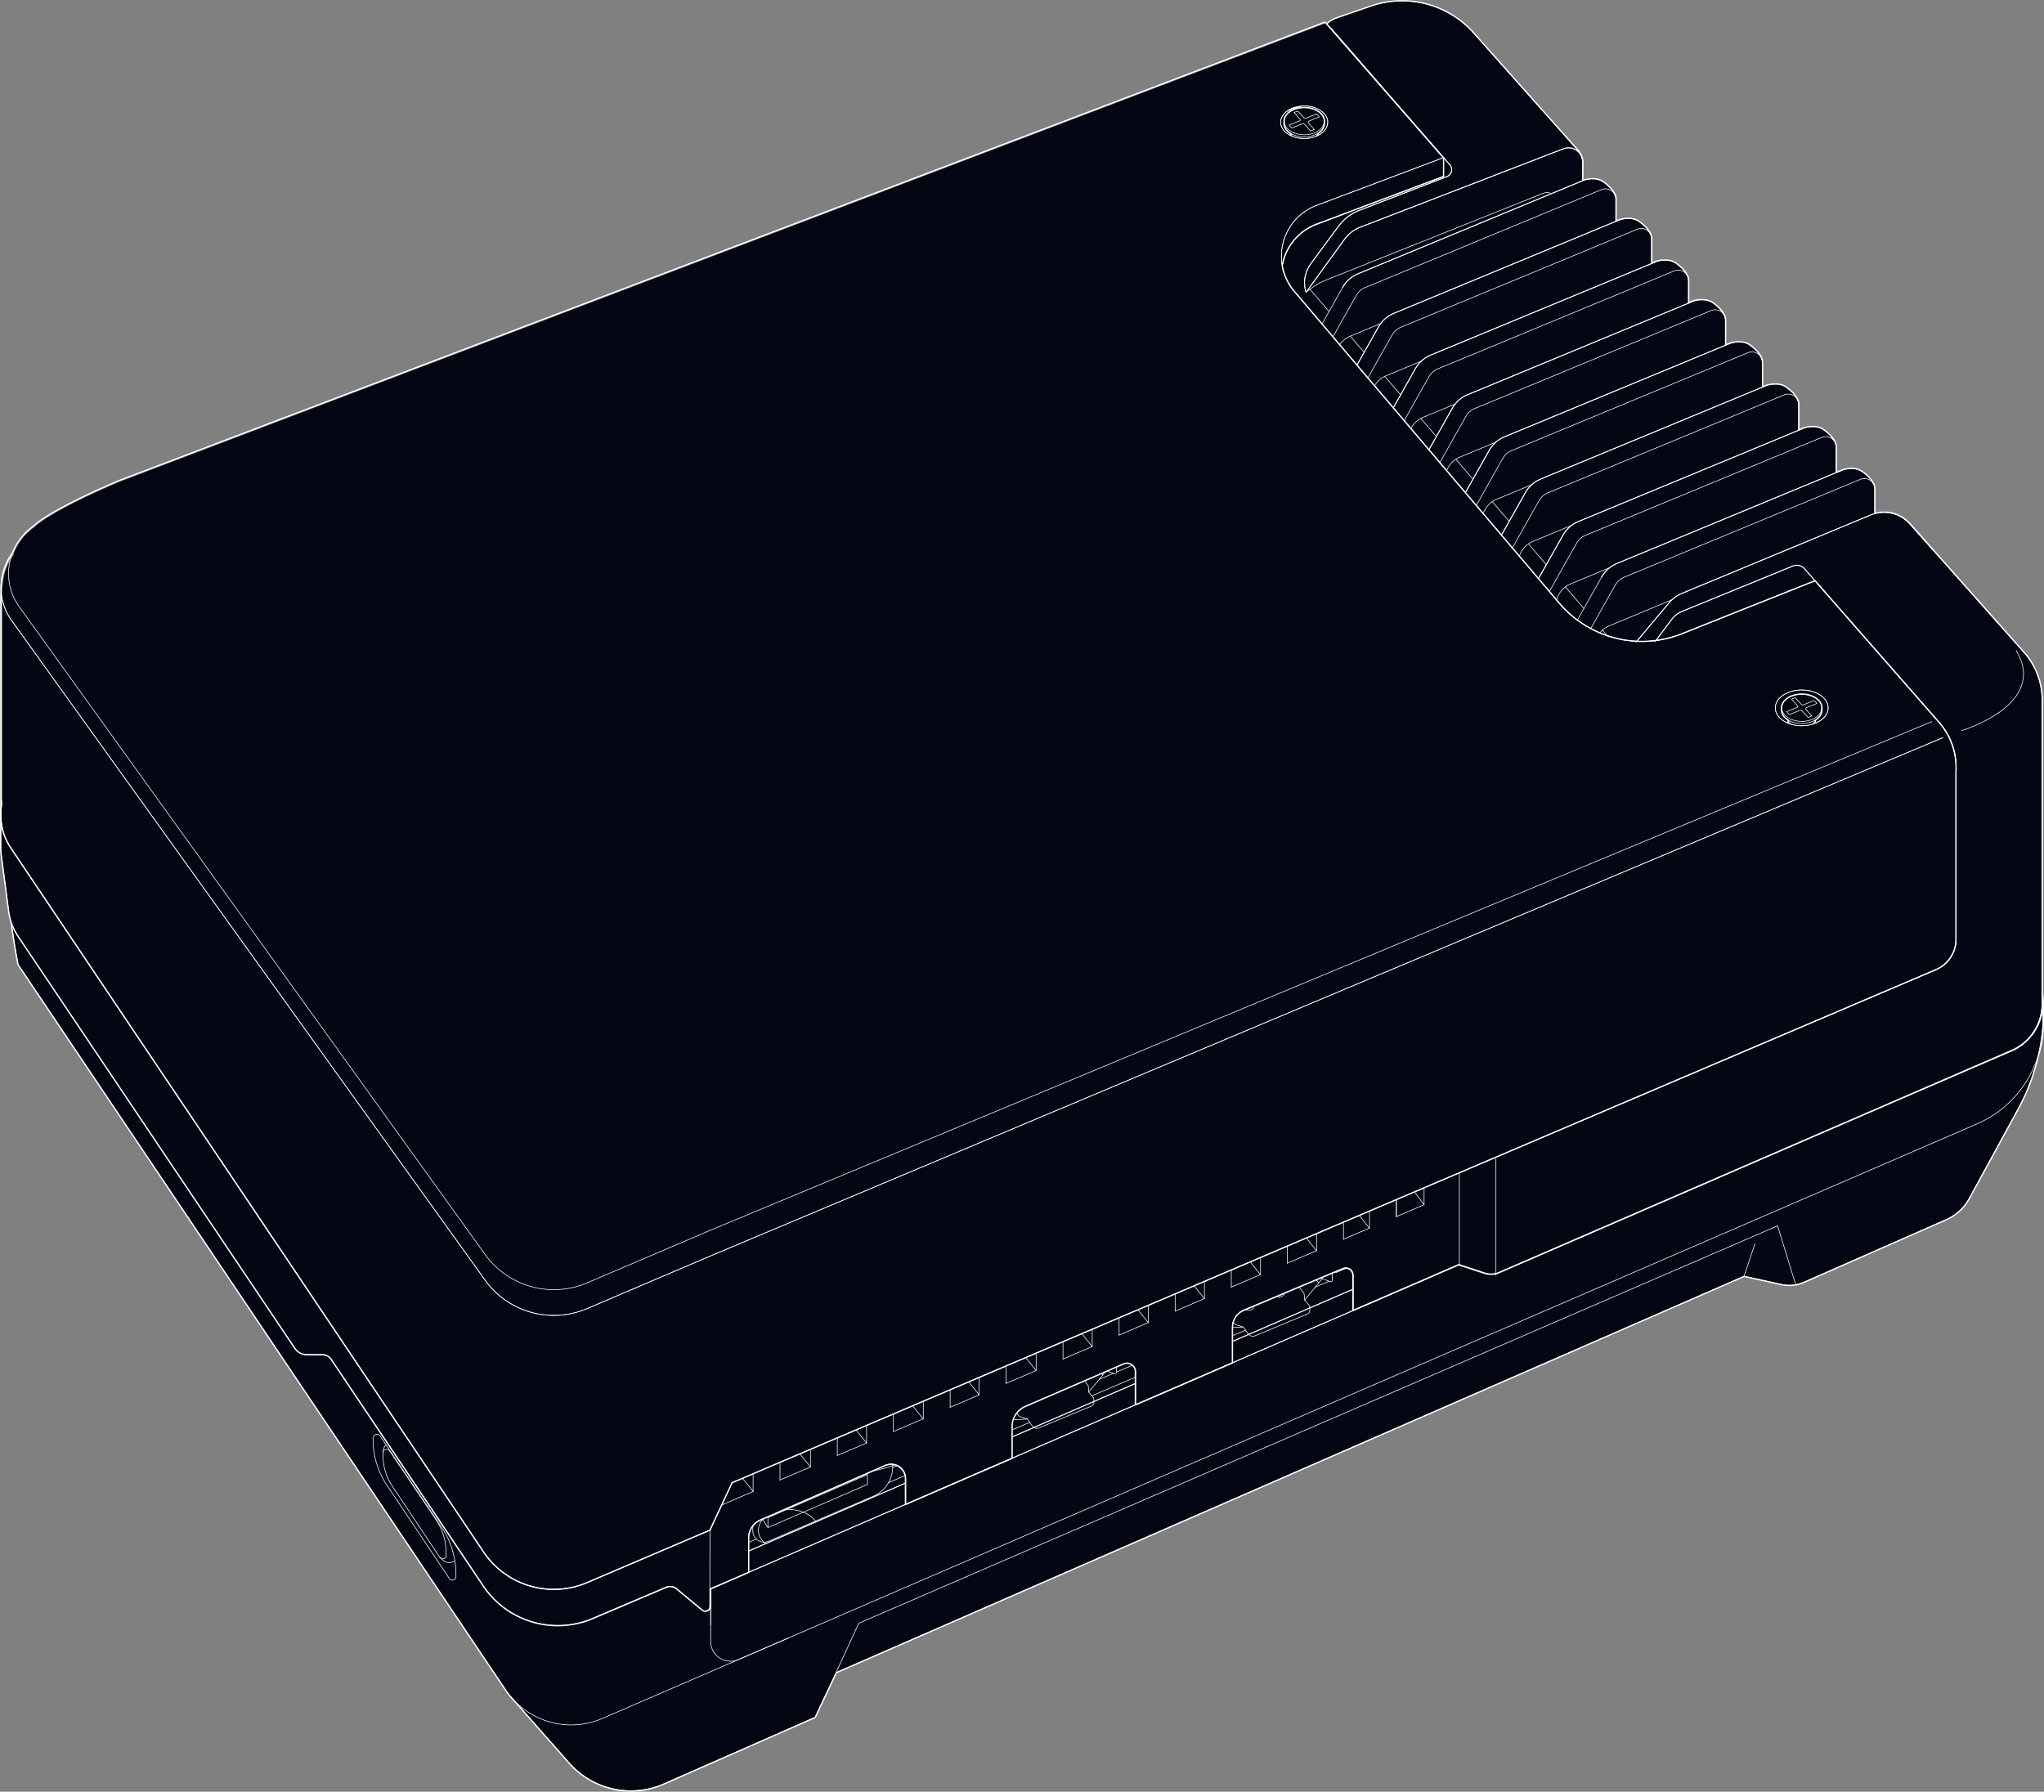 <svg xmlns="http://www.w3.org/2000/svg" viewBox="0 0 1640.44 1438.07"><rect x="0" y="0" width="1640.44" height="1438.07" fill="#808080" stroke="none"/><defs><style>.cls-1{opacity:0.5;}.cls-2,.cls-7{fill:#040713;}.cls-3,.cls-4,.cls-5,.cls-6,.cls-8,.cls-9{fill:none;}.cls-3,.cls-4,.cls-5,.cls-6,.cls-7,.cls-8,.cls-9{stroke:#fff;}.cls-3,.cls-4,.cls-9{stroke-linecap:round;stroke-linejoin:round;}.cls-3,.cls-8{stroke-width:0.5px;}.cls-4,.cls-5{stroke-width:0.75px;}.cls-5,.cls-6,.cls-7,.cls-8{stroke-miterlimit:10;}</style></defs><title>argon neo</title><g id="argon_caly" data-name="argon caly"><path class="cls-2" d="M36.58,684.11A45.73,45.73,0,0,0,7.82,724.25s0,0,0,0,0,.14,0,.21a45.49,45.49,0,0,0,.45,9c1.49,17.38,6.08,40.48,6.13,40.76l0,.05s0,0,0,0l391.36,582.33q1.38,2.05,2.9,4h0l.08.09a60.46,60.46,0,0,0,4.35,4.94l43.49,49.35A66,66,0,0,0,533,1431.92l121.18-53.33a.3.3,0,0,0,.13-.12l16.92-35.87,728.52-318.06,29.93,6.57a29.23,29.23,0,0,0,18.19-1.81L1562.09,979a39,39,0,0,0,18.44-16.94l39.4-72.2a163.35,163.35,0,0,0,15.81-41.7,88.34,88.34,0,0,0,4.2-26.89V804.24a.28.28,0,0,0-.06-.15,41.73,41.73,0,0,0-11.3-27.78L1488,625.05h0c-3.29-3.48-4.88-10.93-4.89-11v0h0v0l0,0,0,0h0l-18.85-20.16,0,0a.09.09,0,0,0-.07,0,.21.21,0,0,0-.11,0h0l-4,1.19L1352,478.75c-3.23-3.47-4.51-10.91-4.52-11v0h0l0,0a.25.25,0,0,0,0-.07l-18.52-20.16,0,0-.07,0a.21.21,0,0,0-.11,0s0,0,0,0l-4.47,1.35a3.58,3.58,0,0,1-.29-.27h0L1221,337.77V287l.14-.05,0,0s0,0,0,0,0,0,0,0a.36.36,0,0,0,0-.09.14.14,0,0,0,0-.09s0,0,0-.05,0,0,0,0,0,0,0-.05l-33.45-35.63a87.91,87.91,0,0,0-96.56-22L967.15,278.39l0,0h0s0,0,0,.05a.3.3,0,0,0,0,.08.17.17,0,0,0,0,.1s0,0,0,.06h0"/><polyline class="cls-3" points="671.05 1342.41 689.2 1302.9 1426.62 983.91"/><line class="cls-3" x1="1399.73" y1="1024.28" x2="1408.43" y2="998.4"/><path class="cls-3" d="M408.89,1360.54l47.92,54.37a66,66,0,0,0,76.1,16.78l121.18-53.33,17-35.95,728.68-318.13,30,6.59a29.19,29.19,0,0,0,18-1.8L1562,978.81A38.54,38.54,0,0,0,1580.31,962l39.41-72.2a163.47,163.47,0,0,0,20-78.29v-3"/><path class="cls-3" d="M14.64,774.25s-6.59-33-6.59-50"/><path class="cls-3" d="M365.93,1265.47v-1.61a68.91,68.91,0,0,0-11.78-38.54l-49.08-72.76a3.09,3.09,0,0,0-5.65,1.73v1.26a65.7,65.7,0,0,0,11.08,36.5l50.17,75A2.87,2.87,0,0,0,365.93,1265.47Z"/><path class="cls-3" d="M358,1249l0-.26a47.37,47.37,0,0,0-8.22-29.09l-37.08-55.05c-1.46-2.16-5.15-1.37-5.28,1.13h0a45,45,0,0,0,7.72,27.56L353,1250C354.35,1252.08,357.82,1251.34,358,1249Z"/><path class="cls-3" d="M353,1250c5.46,5.46,7.37,4.73,11.73,3.15"/><path class="cls-3" d="M307.36,1166.37c0-5.14,2.6-6.56,2.6-6.56"/><path class="cls-3" d="M570.36,1290.24v27.23a15.89,15.89,0,0,0,22.19,14.59l40.2-17.35"/><path class="cls-3" d="M1639.69,804.24v17.07a88,88,0,0,1-53.08,80.79L483.44,1379.3A63.13,63.13,0,0,1,406,1356.58L14.64,774.25"/><line class="cls-3" x1="1426.62" y1="983.91" x2="1441.15" y2="1031.09"/><ellipse class="cls-3" cx="166.12" cy="765.74" rx="19.74" ry="14.8"/><path class="cls-3" d="M133,782.21c0,13.72,14.85,24.85,33.16,24.85s33.16-11.13,33.16-24.85"/><line class="cls-3" x1="208.81" y1="837.36" x2="208.81" y2="786.27"/><polyline class="cls-3" points="123.43 867.07 123.43 786.27 123.43 784.9"/><line class="cls-3" x1="132.96" y1="765.04" x2="132.96" y2="782.2"/><path class="cls-3" d="M547,1257.54a11.47,11.47,0,0,0,.37-2.87c0-8.17-8.83-14.8-19.73-14.8s-19.74,6.63-19.74,14.8a13,13,0,0,0,5.18,10"/><path class="cls-3" d="M558.46,1265.05a19.42,19.42,0,0,0,2.37-9.24c0-.22,0-.45,0-.67-.48-13.42-15.13-24.19-33.14-24.19-18.32,0-33.16,11.13-33.16,24.86a20.8,20.8,0,0,0,6,14.23"/><path class="cls-3" d="M494.56,1272.56c0-.47-.05-.94-.05-1.42"/><path class="cls-3" d="M494.52,1255.14h0c-6,5.48-9.53,12.46-9.53,20.06,0,.47,0,.94,0,1.4"/><path class="cls-3" d="M560.82,1255.14h0a32.58,32.58,0,0,1,4.89,5.62"/><line class="cls-3" x1="570.36" y1="1304.16" x2="570.36" y2="1279.98"/><polyline class="cls-3" points="484.98 1273.83 484.98 1275.21 484.98 1276.63"/><polyline class="cls-3" points="560.83 1253.98 560.83 1255.15 560.83 1255.81 560.83 1267.02"/><line class="cls-3" x1="494.52" y1="1253.98" x2="494.52" y2="1271.14"/><ellipse class="cls-3" cx="1266.66" cy="947.35" rx="19.74" ry="14.8"/><ellipse class="cls-3" cx="1266.66" cy="948.5" rx="33.16" ry="24.86"/><path class="cls-3" d="M1233.5,963.82c0,8.81,6.12,16.55,15.35,21"/><path class="cls-3" d="M1233.51,947.82h0c-6,5.48-9.53,12.46-9.53,20.06,0,8.68,4.66,16.56,12.22,22.3"/><path class="cls-3" d="M1299.81,947.82h0a30,30,0,0,1,8,11.71"/><polyline class="cls-3" points="1223.97 966.51 1223.97 967.89 1223.97 995.42"/><polyline class="cls-3" points="1299.82 946.66 1299.82 947.83 1299.82 948.49 1299.82 962.98"/><line class="cls-3" x1="1233.51" y1="946.66" x2="1233.51" y2="963.82"/><ellipse class="cls-3" cx="1460.87" cy="834.22" rx="24.13" ry="16.69"/><path class="cls-3" d="M681.83,1085.12c39.62,0,71.74,21.76,71.74,48.61s-32.12,48.61-71.74,48.61-71.75-21.76-71.75-48.61"/><path class="cls-3" d="M614.42,1239.05c-3.61-2.92-5.79-6.7-5.79-10.84,0-9.21,10.8-16.68,24.13-16.68,9.88,0,18.38,4.11,22.1,10"/><ellipse class="cls-3" cx="261.39" cy="935.71" rx="9.53" ry="6.59"/><ellipse class="cls-3" cx="930.24" cy="1058.39" rx="9.53" ry="6.59"/><path class="cls-3" d="M237.48,1082.14a11.39,11.39,0,0,0,9.45,5h12.59a8.62,8.62,0,0,1,7.16,3.82l122.06,181.72a71.78,71.78,0,0,0,87.67,26l58.83-25a8.36,8.36,0,0,1,8.63,1.27l20.47,17a3.77,3.77,0,0,0,6.18-2.9v-14"/><path class="cls-3" d="M1628.4,776.48A41.94,41.94,0,0,1,1615.49,843c-.38.19-.78.37-1.17.54l-112.27,48.37-298.13,129.16a16.26,16.26,0,0,1-11.49.53l-20.83-6.82L570.52,1275.15"/><line class="cls-3" x1="237.48" y1="1082.14" x2="15.73" y2="751.98"/><line class="cls-3" x1="192.45" y1="843.59" x2="115.36" y2="869.82"/><path class="cls-3" d="M249.93,1070.17a11.38,11.38,0,0,0,9.45,5H272a8.65,8.65,0,0,1,7.16,3.81l1.67,2.49,122.06,181.73a54.84,54.84,0,0,0,66.89,19.87l58.84-25a25.25,25.25,0,0,1,26.17,3.86"/><path class="cls-3" d="M1618.13,787.29c12.43,13.38,8.71,35.77-8.05,43l-134.77,57.63-271.39,116a16.26,16.26,0,0,1-11.49.53l-20.83-6.81L570.52,1258.06c-8.32,3-5.73,6.77-7.09,9s-2.6,0-2.6,0l-6.07-5"/><path class="cls-4" d="M1427.42,762.33a21.64,21.64,0,0,1,24.18,5.38l85.93,93.63"/><line class="cls-4" x1="192.4" y1="843.61" x2="192.37" y2="843.62"/><path class="cls-4" d="M249.93,1070.17a11.38,11.38,0,0,0,9.45,5H272a8.65,8.65,0,0,1,7.16,3.81l1.67,2.49,122.06,181.73a54.84,54.84,0,0,0,66.89,19.87l58.84-25a25.25,25.25,0,0,1,26.17,3.86"/><path class="cls-4" d="M249.93,1070.16,30.05,742.8A31.66,31.66,0,0,1,44.6,695.74"/><path class="cls-4" d="M1472.82,629.75c.1.12.2.24.31.35l145,157.19c12.43,13.38,8.71,35.77-8.05,43l-134.77,57.63-271.39,116a16.26,16.26,0,0,1-11.49.53l-20.83-6.81L570.52,1258.06c-8.32,3-5.73,6.77-7.09,9s-2.6,0-2.6,0l-6.07-5"/><path class="cls-4" d="M237.48,1082.14a11.39,11.39,0,0,0,9.45,5h12.59a8.62,8.62,0,0,1,7.16,3.82l122.06,181.72a71.78,71.78,0,0,0,87.67,26l58.83-25a8.36,8.36,0,0,1,8.63,1.27l20.47,17a3.77,3.77,0,0,0,6.18-2.9v-14"/><path class="cls-4" d="M1487.49,624.86c.1.12.2.24.31.35l140.6,151.27A41.94,41.94,0,0,1,1615.49,843c-.38.19-.78.37-1.17.54l-112.27,48.37-298.13,129.16a16.26,16.26,0,0,1-11.49.53l-20.83-6.82L570.52,1275.15"/><line class="cls-4" x1="237.48" y1="1082.14" x2="15.73" y2="751.98"/><path class="cls-5" d="M132.83,764.85a.22.22,0,0,0-.12.19v1.07c-5.73,5.3-9.06,11.87-9.48,18.67a.18.18,0,0,0,0,.12v82.17a.25.25,0,0,0,.25.25.25.25,0,0,0,.25-.25v-75.9c3.16,15.38,21,27.19,42.44,27.19"/><path class="cls-5" d="M527.68,1239.62c-11,0-20,6.75-20,15.05a13.26,13.26,0,0,0,5.27,10.2.24.24,0,0,0,.16.05.25.25,0,0,0,.19-.09.24.24,0,0,0,0-.35,12.76,12.76,0,0,1-5.09-9.81c0-8,8.74-14.55,19.49-14.55s19.48,6.53,19.48,14.55a11.22,11.22,0,0,1-.36,2.81.25.25,0,1,0,.48.13,11.86,11.86,0,0,0,.38-2.94C547.66,1246.37,538.7,1239.62,527.68,1239.62Z"/><path class="cls-5" d="M561.08,1255.05V1254a.23.23,0,0,0-.11-.19c-1.36-13-15.66-23.09-33.29-23.09s-31.91,10.18-33.29,23.08a.24.24,0,0,0-.12.2V1255c-5.73,5.3-9.06,11.87-9.49,18.67a.31.31,0,0,0,0,.12v2.8a.25.25,0,0,0,.25.25l0,0h0s.05,0,.08,0h0a.24.24,0,0,0,.12-.22c0-.39,0-.81,0-1.38,0-7,3.21-13.93,9-19.48v15.4h0c0,.44,0,.9.05,1.44a.25.25,0,0,0,.25.23h0a.25.25,0,0,0,.23-.26c0-.53-.05-1-.05-1.4h0v-11.05a21.84,21.84,0,0,0,5.53,10.12.22.22,0,0,0,.18.08.27.27,0,0,0,.17-.06.25.25,0,0,0,0-.36,20.51,20.51,0,0,1-5.89-14.06c0-13.57,14.76-24.61,32.91-24.61a39.07,39.07,0,0,1,23,7c6.15,4.5,9.66,10.51,9.89,16.94,0,.21,0,.44,0,.65a19.2,19.2,0,0,1-2.34,9.13.24.24,0,0,0,.1.33.25.25,0,0,0,.34-.1,20.53,20.53,0,0,0,1.9-5V1267a.25.25,0,0,0,.5,0v-11.28a32.23,32.23,0,0,1,4.43,5.17.24.24,0,0,0,.21.11.23.23,0,0,0,.14,0,.26.26,0,0,0,.07-.35A32.78,32.78,0,0,0,561.08,1255.05Z"/><path class="cls-5" d="M1300.07,947.73v-1.07a.24.24,0,0,0-.11-.19c-1.38-12.9-15.78-23.09-33.3-23.09s-31.9,10.18-33.29,23.08a.26.26,0,0,0-.11.2v1.06c-5.73,5.3-9.06,11.88-9.49,18.67a.31.31,0,0,0,0,.12v28.91a.25.25,0,0,0,.5,0V972.79c1.35,6.63,5.43,12.75,11.82,17.6a.21.21,0,0,0,.15.05.23.23,0,0,0,.2-.1.25.25,0,0,0-.05-.35c-7.81-5.93-12.12-13.78-12.12-22.1,0-7,3.21-13.93,9-19.47v15.39a0,0,0,0,1,0,0c0,8.63,5.79,16.55,15.49,21.19a.22.22,0,0,0,.11,0,.27.27,0,0,0,.23-.14.25.25,0,0,0-.12-.33c-9.52-4.55-15.21-12.3-15.21-20.73h0v-11c2.72,11.8,16.43,20.81,32.9,20.81s30.18-9,32.91-20.8V963a.25.25,0,1,0,.5,0V948.42a29.42,29.42,0,0,1,7.57,11.21.24.24,0,0,0,.23.16h.09a.26.26,0,0,0,.15-.32A30.06,30.06,0,0,0,1300.07,947.73Z"/><line class="cls-4" x1="192.45" y1="843.59" x2="115.36" y2="869.82"/><path class="cls-6" d="M36.58,684.11A45.73,45.73,0,0,0,7.82,724.25s0,0,0,0,0,.14,0,.21a45.49,45.49,0,0,0,.45,9c1.49,17.38,6.08,40.48,6.13,40.76l0,.05s0,0,0,0l391.36,582.33q1.38,2.05,2.9,4h0l.08.09a60.46,60.46,0,0,0,4.35,4.94l43.49,49.35A66,66,0,0,0,533,1431.92l121.18-53.33a.3.3,0,0,0,.13-.12l16.92-35.87,728.52-318.06,29.93,6.57a29.23,29.23,0,0,0,18.19-1.81L1562.09,979a39,39,0,0,0,18.44-16.94l39.4-72.2a163.35,163.35,0,0,0,15.81-41.7,88.34,88.34,0,0,0,4.2-26.89V804.24a.28.28,0,0,0-.06-.15,41.73,41.73,0,0,0-11.3-27.78L1488,625.05h0c-3.29-3.48-4.88-10.93-4.89-11v0h0v0l0,0,0,0h0l-18.85-20.16,0,0a.09.09,0,0,0-.07,0,.21.21,0,0,0-.11,0h0l-4,1.19L1352,478.75c-3.23-3.47-4.51-10.91-4.52-11v0h0l0,0a.25.25,0,0,0,0-.07l-18.52-20.16,0,0-.07,0a.21.21,0,0,0-.11,0s0,0,0,0l-4.47,1.35a3.58,3.58,0,0,1-.29-.27h0L1221,337.77V287l.14-.05,0,0s0,0,0,0,0,0,0,0a.36.36,0,0,0,0-.09.14.14,0,0,0,0-.09s0,0,0-.05,0,0,0,0,0,0,0-.05l-33.45-35.63a87.91,87.91,0,0,0-96.56-22L967.15,278.39l0,0h0s0,0,0,.05a.3.3,0,0,0,0,.08.17.17,0,0,0,0,.1s0,0,0,.06h0"/><ellipse class="cls-3" cx="729.07" cy="1152.87" rx="6.77" ry="4.87"/><ellipse class="cls-3" cx="761.69" cy="1139.03" rx="6.77" ry="4.87"/><path class="cls-3" d="M790.3,1057.52c0,2.7-3,4.88-6.77,4.88"/><path class="cls-3" d="M629.25,1134.16c0,2.69-3,4.87-6.77,4.87s-6.76-2.18-6.76-4.87"/><ellipse class="cls-3" cx="831.67" cy="1037.22" rx="6.77" ry="4.87"/><ellipse class="cls-3" cx="829.05" cy="1122.76" rx="3.89" ry="2.8"/><ellipse class="cls-3" cx="853.5" cy="1112.02" rx="3.89" ry="2.8"/><ellipse class="cls-3" cx="1056.5" cy="977.76" rx="6.77" ry="4.87"/><ellipse class="cls-3" cx="1075.23" cy="1002.58" rx="6.77" ry="4.87"/><path class="cls-3" d="M569.4,1215.32c0,17.52-20.24,31.73-45.2,31.73"/><line class="cls-3" x1="543.7" y1="1251.74" x2="601.24" y2="1227.16"/><polyline class="cls-3" points="716.41 1177.96 805.88 1139.75 805.99 1139.7"/><polyline class="cls-3" points="882.16 1107.16 882.17 1107.16 893.53 1102.3"/><line class="cls-3" x1="1066.62" y1="1028.36" x2="1055.58" y2="1033.08"/><polyline class="cls-3" points="979.24 1065.69 979.06 1065.77 896.04 1101.23"/><line class="cls-3" x1="826.39" y1="1141.64" x2="713.09" y2="1190.04"/><line class="cls-3" x1="999.57" y1="1067.66" x2="876.27" y2="1120.34"/><line class="cls-3" x1="543.7" y1="1262.4" x2="607.04" y2="1235.34"/><line class="cls-3" x1="1045.05" y1="953.64" x2="1051.63" y2="950.84"/><polygon class="cls-3" points="1098.99 988.3 1106.49 985.11 1103.41 980.91 1095.91 984.1 1098.99 988.3"/><polygon class="cls-3" points="1088.16 973.52 1095.66 970.34 1092.59 966.13 1085.09 969.33 1088.16 973.52"/><polygon class="cls-3" points="1073.8 953.92 1081.3 950.73 1078.22 946.53 1070.72 949.72 1073.8 953.92"/><polygon class="cls-3" points="1080.7 963.34 1088.2 960.15 1085.12 955.95 1077.62 959.14 1080.7 963.34"/><line class="cls-3" x1="758" y1="1077.66" x2="701.48" y2="1101.8"/><polyline class="cls-3" points="684.35 1108.77 701.48 1134.16 758 1110.02 758 1077.66"/><line class="cls-3" x1="701.48" y1="1101.8" x2="701.48" y2="1134.16"/><line class="cls-3" x1="944.56" y1="1008.51" x2="877.17" y2="1037.22"/><line class="cls-3" x1="740.97" y1="1077.47" x2="708.34" y2="1091.41"/><polyline class="cls-3" points="860.04 1044.18 877.17 1068.62 944.56 1040.87 944.56 1008.51"/><line class="cls-3" x1="877.17" y1="1037.22" x2="877.17" y2="1068.62"/><line class="cls-3" x1="1126.23" y1="987.35" x2="1126.23" y2="965.17"/><line class="cls-3" x1="1144.66" y1="987.35" x2="1144.66" y2="957.45"/><line class="cls-3" x1="1140.44" y1="981.32" x2="1140.44" y2="959.23"/><polyline class="cls-3" points="1150.24 955.09 1122.51 966.8 1122.51 962.35 1150.25 950.82"/><polyline class="cls-3" points="1150.24 949.66 1150.24 955.08 1150.24 985.02 1144.65 987.35 1140.44 981.32 1126.22 987.35 1126.22 995.01 1119.75 997.7"/><line class="cls-3" x1="1095.98" y1="947.18" x2="1122.5" y2="966.8"/><line class="cls-3" x1="1122.51" y1="962.35" x2="1095.91" y2="942.42"/><path class="cls-3" d="M716,1174.17l-1.22-1.82,0,0"/><path class="cls-3" d="M700.82,1200.93l-84,36.14a9.08,9.08,0,0,1-12.64-8.35v-2.57a15.21,15.21,0,0,1,9.25-14l95.56-40.9a5.34,5.34,0,0,1,7.44,4.91v1.51A25.5,25.5,0,0,1,700.82,1200.93Z"/><path class="cls-3" d="M882.35,1088h0"/><path class="cls-3" d="M825.85,1099.36a1.9,1.9,0,0,1-.86,2.8l-4.67,2a3,3,0,0,1-3.53-.9l-12-15-9.6-12a4.57,4.57,0,0,0-5.4-1.33l-.07,0a4.58,4.58,0,0,0-1.36,7.48l26.46,25.67a3.75,3.75,0,0,0,4.08.75l11.06-4.72a3.1,3.1,0,0,0,1.58-4.18l-15.08-31.6a4.58,4.58,0,1,0-8,4.47l6.86,10.5"/><polyline class="cls-3" points="825.85 1099.36 822.71 1098.49 815.37 1083.33 804.81 1088.25"/><line class="cls-3" x1="822.71" y1="1098.49" x2="815.58" y2="1101.54"/><path class="cls-3" d="M864,1082.93a1.9,1.9,0,0,1-.86,2.8l-4.67,2a3,3,0,0,1-3.53-.9l-12-15-9.6-12a4.57,4.57,0,0,0-5.4-1.33l-.07,0a4.58,4.58,0,0,0-1.36,7.48L853,1091.68a3.75,3.75,0,0,0,4.08.75l11.06-4.72a3.1,3.1,0,0,0,1.58-4.18l-15.08-31.6a4.58,4.58,0,1,0-8,4.47l6.86,10.5"/><polyline class="cls-3" points="864.02 1082.92 860.88 1082.05 853.54 1066.89 842.98 1071.81"/><line class="cls-3" x1="860.88" y1="1082.05" x2="853.75" y2="1085.1"/><path class="cls-3" d="M806,1139.91v-15.57a4.94,4.94,0,0,1,2.91-5.07"/><polyline class="cls-3" points="810.55 1127.11 817.97 1136.88 824.5 1139.03"/><polyline class="cls-3" points="873.78 1117.32 873.4 1112.26 865.06 1101.11"/><polyline class="cls-3" points="758 1101.54 788.25 1142.85 720.63 1172.22 704.42 1149.02 771.53 1120.69"/><polyline class="cls-3" points="612.68 1212.5 616.29 1218.17 696.15 1183.58 692.58 1178.28"/><polyline class="cls-3" points="609.16 1214.89 616.29 1226.08 696.15 1191.48"/><line class="cls-3" x1="696.15" y1="1183.58" x2="696.15" y2="1191.48"/><line class="cls-3" x1="616.3" y1="1218.17" x2="616.3" y2="1225.7"/><polyline class="cls-3" points="933.12 1000.99 925.95 1003.97 928.38 1007.48 883.01 1026.58 880.5 1022.86 876.03 1024.72"/><line class="cls-3" x1="925.95" y1="1003.97" x2="925.95" y2="1008.5"/><line class="cls-3" x1="885.01" y1="1103.72" x2="879.34" y2="1095.07"/><path class="cls-3" d="M887.9,1100.21l6.51,2.42a1.21,1.21,0,0,0,1.63-1.13v-3.87a4.45,4.45,0,0,0-1.35-3.19l-8.4-8.14"/><line class="cls-3" x1="843.7" y1="1025.61" x2="886.29" y2="1086.3"/><path class="cls-3" d="M810.38,1126.25l-1,5.84v6.15l1.13,1.46.08-2v-9.44a8.49,8.49,0,0,0-2-5.43h0a2.49,2.49,0,0,1,.86-3.95l1.84-.79a4.34,4.34,0,0,1,5.22,1.47h0a2.67,2.67,0,0,0,3.24.91l60.95-26A2.48,2.48,0,0,0,882,1091c-.64-1.17-1-2.47.3-3h0a3,3,0,0,1,2.87.61,6.6,6.6,0,0,1,2.68,5.41v6.22l-14.12,17.11,4,4.79.22,3.05a3.49,3.49,0,0,1-2.13,3.45l-42.05,17.5a4.23,4.23,0,0,1-4.88-1.22l-1.17-1.42L824.5,1139l-18.51.88-45.86-66.17"/><polygon class="cls-3" points="1072.17 1021.45 1099.44 1009.96 1061.32 958.8 1034.01 970.66 1072.17 1021.45"/><line class="cls-3" x1="1119.75" y1="997.71" x2="1119.75" y2="964.9"/><line class="cls-3" x1="1126.23" y1="977.76" x2="1140.44" y2="971.53"/><line class="cls-3" x1="651.32" y1="1116.43" x2="638.24" y2="1122.47"/><line class="cls-3" x1="613.16" y1="1173.65" x2="661.81" y2="1152.87"/><line class="cls-3" x1="609.16" y1="1168.13" x2="657.8" y2="1147.35"/><path class="cls-3" d="M963.54,983.65c0,2.69-3,4.87-6.76,4.87"/><path class="cls-3" d="M1011.68,963.34c0,2.69-3,4.87-6.76,4.87"/><ellipse class="cls-3" cx="1002.29" cy="1048.89" rx="3.89" ry="2.8"/><ellipse class="cls-3" cx="1026.74" cy="1038.14" rx="3.89" ry="2.8"/><path class="cls-3" d="M1055.6,1014.1h0"/><path class="cls-3" d="M999.1,1025.49a1.9,1.9,0,0,1-.86,2.8l-4.67,2a3,3,0,0,1-3.53-.9l-12-15-9.6-12a4.57,4.57,0,0,0-5.4-1.33l-.07,0a4.58,4.58,0,0,0-1.36,7.48l26.46,25.67a3.75,3.75,0,0,0,4.08.75l11.06-4.72a3.1,3.1,0,0,0,1.58-4.18l-15.08-31.6a4.58,4.58,0,1,0-8,4.47l6.86,10.5"/><polyline class="cls-3" points="999.1 1025.48 995.96 1024.61 988.62 1009.45 978.05 1014.37"/><line class="cls-3" x1="995.96" y1="1024.61" x2="988.82" y2="1027.66"/><path class="cls-3" d="M1037.27,1009.05a1.9,1.9,0,0,1-.86,2.8l-4.67,2a3,3,0,0,1-3.53-.9l-12-15-9.6-12a4.57,4.57,0,0,0-5.4-1.33l-.07,0a4.58,4.58,0,0,0-1.36,7.48l26.46,25.67a3.75,3.75,0,0,0,4.08.75l11.06-4.72a3.1,3.1,0,0,0,1.58-4.18l-15.08-31.6a4.58,4.58,0,1,0-8,4.47l6.86,10.5"/><polyline class="cls-3" points="1037.27 1009.05 1034.13 1008.17 1026.79 993.01 1016.22 997.93"/><line class="cls-3" x1="1034.13" y1="1008.17" x2="1026.99" y2="1011.22"/><path class="cls-3" d="M979.24,1066v-15.58a4.94,4.94,0,0,1,2.91-5.07"/><polyline class="cls-3" points="983.79 1053.23 991.22 1063 997.75 1065.15"/><polyline class="cls-3" points="1047.03 1043.44 1046.65 1038.38 1038.31 1027.23"/><line class="cls-3" x1="1058.26" y1="1029.84" x2="1052.58" y2="1021.19"/><path class="cls-3" d="M1061.15,1026.34l6.5,2.41a1.21,1.21,0,0,0,1.64-1.13v-3.87a4.43,4.43,0,0,0-1.36-3.19l-8.39-8.13"/><path class="cls-3" d="M983.63,1052.37a8.41,8.41,0,0,0-1.71-3.4h0a2.51,2.51,0,0,1,.24-3.58,2.58,2.58,0,0,1,.62-.38l1.84-.78a4.34,4.34,0,0,1,5.22,1.47,2.66,2.66,0,0,0,2.18,1.13,2.62,2.62,0,0,0,1.06-.22l45.27-19.33,14.25-6.09,1.43-.61a2.48,2.48,0,0,0,1.25-3.45c-.64-1.17-1-2.47.3-3h0a3,3,0,0,1,2.87.61,6.6,6.6,0,0,1,2.68,5.41v6.22l-2.89,3.51-11.23,13.6,4,4.79.22,3a3.49,3.49,0,0,1-2.13,3.45l-42,17.5a4.23,4.23,0,0,1-4.88-1.22l-1.17-1.42-3.22-4.44-14,.66-4.56.22-34.68-50"/><path class="cls-3" d="M983.63,1052.38h0l-1,5.83v6.14l1.13,1.46.08-2v-9.44a8,8,0,0,0-.25-2"/><polygon class="cls-3" points="1178.17 955.46 1185.67 952.27 1182.59 948.07 1175.1 951.26 1178.17 955.46"/><polyline class="cls-3" points="1164.27 936.48 1167.35 940.68 1174.84 937.49"/><line class="cls-3" x1="1205.41" y1="954.51" x2="1205.41" y2="932.33"/><polyline class="cls-3" points="1229.42 952.18 1223.84 954.51 1219.63 948.48 1205.4 954.51 1205.4 962.17 1198.93 964.86"/><line class="cls-3" x1="1198.94" y1="964.87" x2="1198.94" y2="932.05"/><line class="cls-3" x1="1205.41" y1="944.92" x2="1219.63" y2="938.68"/><path class="cls-7" d="M1256.39,880.51a5.72,5.72,0,0,0,6.68,1.66m-10.81,4.92.48-.21m-119.06,33.19h0l.06,0Zm-13.87,19.82-7.24-9.28,7.37,9.46ZM1110,927.25a.24.24,0,0,0-.35,0,.23.23,0,0,0-.09.24,3.07,3.07,0,0,1,1.38,1ZM4.5,636c-.11.23-.2.45-.3.68-.19.43-.37.88-.54,1.32a.08.08,0,0,1,0,0c-.34.88-.67,1.83-1,2.84-.18.57-.35,1.15-.51,1.73a.14.14,0,0,1,0,.06c-.13.51-.26,1-.38,1.54a1.31,1.31,0,0,0-.06.27c-.13.53-.24,1.07-.34,1.6s-.19,1-.27,1.54L1,648c-.06.34-.11.69-.14,1s-.07.56-.1.84c0,0,0,0,0,0-.05.36-.09.73-.11,1.1s-.07,1-.1,1.55a1,1,0,0,0,0,.17c0,.21,0,.41,0,.62s0,.7,0,1a0,0,0,0,0,0,0h0v28.76l6.33,48.34a47.37,47.37,0,0,0,7.6,20.14l222.12,330.71a11.63,11.63,0,0,0,9.66,5.14H258.8a8.36,8.36,0,0,1,6.95,3.71L387.81,1273a72.07,72.07,0,0,0,88,26.13l58.83-25a8.08,8.08,0,0,1,8.38,1.23l20.47,17a4,4,0,0,0,6.59-3.09v-13.84l30.77-13.33s0,0,0,0v0a.13.13,0,0,0,.07-.06.13.13,0,0,0,0-.08h0a.06.06,0,0,0,0,0v-27.62a15.48,15.48,0,0,1,9.29-14.19l100.29-43.83a11.54,11.54,0,0,1,16.16,10.57v20.39a.27.27,0,0,0,.06.16h0l.09.06,0,0a.19.19,0,0,0,.15,0l85.24-36.92a.16.16,0,0,0,.08-.06h0l0,0a.14.14,0,0,0,0-.06.06.06,0,0,0,0,0V1145A17.54,17.54,0,0,1,823,1128.85l78.85-34.1a6.68,6.68,0,0,1,9.33,6.13v26.42a.26.26,0,0,0,.12.21.24.24,0,0,0,.23,0L989.08,1094h0l.06,0a.09.09,0,0,0,0-.06.14.14,0,0,0,0-.06.06.06,0,0,0,0,0v-28.39a14.92,14.92,0,0,1,9.16-13.79l79.45-33.37a5.8,5.8,0,0,1,8,5.34v28.13s0,0,0,0v0a.12.12,0,0,0,0,.08l0,0,0,0h0l.08,0,.1,0,84.66-36.67,20.74,6.79c.3.1.6.18.9.26s.66.17,1,.23.64.12,1,.16.65.08,1,.11l.55,0,.74,0c.3,0,.59,0,.89,0l.3,0a12.78,12.78,0,0,0,1.5-.18l.68-.13.22,0v.27a.25.25,0,0,0,.5,0v-.39a15.94,15.94,0,0,0,2.47-.84l411.18-178.13a41,41,0,0,0,24.74-37.68V561.82a57.62,57.62,0,0,0-14.55-38.28L1550.37,440l0,0L1533,420.4c-.31-.35-.62-.68-1-1a3.11,3.11,0,0,0-.32-.31c-.29-.3-.58-.57-.88-.84s-.75-.67-1.14-1-.68-.54-1-.8-.71-.51-1.07-.74a6.65,6.65,0,0,0-.56-.36.71.71,0,0,0-.14-.1l-.45-.27a.24.24,0,0,0-.11-.06l-.58-.34c-.27-.16-.55-.31-.82-.45l-.7-.35a5.45,5.45,0,0,0-.55-.25l-.54-.24a.38.38,0,0,0-.13-.06c-.28-.13-.56-.24-.85-.35-.5-.2-1-.38-1.52-.54l-1-.31h0c-.3-.09-.6-.17-.91-.24s-.5-.12-.76-.18l-.46-.09c-.29-.06-.58-.12-.88-.16l-.74-.11c-.28-.05-.55-.08-.82-.11l-.82-.07a3.27,3.27,0,0,0-.54,0l-.38,0H1513c-.64,0-1.28,0-1.92,0-.8,0-1.59.09-2.38.18a29.76,29.76,0,0,0-3.94.76V392.38a2.68,2.68,0,0,0,0-.4,1.71,1.71,0,0,0,0-.39h0a.26.26,0,0,0,0-.12c0-.25-.39-6.16-10.07-13-7.13-5.05-16.91-1.06-17-1l-3.94,1.63V358.74a2.68,2.68,0,0,0,0-.4l0-.39h0a.26.26,0,0,0,0-.12c0-.25-.4-6.16-10.07-13-.24-.17-.48-.33-.72-.47a6.65,6.65,0,0,0-.58-.33c-.23-.13-.47-.25-.71-.36s-.41-.19-.61-.27l-.61-.23a14.47,14.47,0,0,0-3.16-.74l-.73-.08a10.23,10.23,0,0,0-1.09-.06h-.75c-.35,0-.69,0-1,0h-.19l-.61.05a5.7,5.7,0,0,0-.58.06l-.92.13a24.34,24.34,0,0,0-2.53.54l-.51.14-.44.13-.56.18-.66.24h0l-3,1.27V324.58a2.68,2.68,0,0,0,0-.4l0-.39h0l0,0a.11.11,0,0,0,0-.08c0-.24-.39-6.15-10.07-13a12,12,0,0,0-1.59-1l-.4-.2-.69-.3c-.19-.08-.37-.15-.56-.21l-.4-.14-.42-.12a12.08,12.08,0,0,0-1.29-.31l-.25-.05-.78-.12-.46,0-.84-.07c-.51,0-1,0-1.5,0H1424q-.3,0-.6,0l-.61.05-.38,0-.38.05-.37.05-1,.16a24.48,24.48,0,0,0-2.42.57l-.44.13-.56.18-.66.24h0l-2,.84V290.72a2.75,2.75,0,0,0,0-.41l0-.38h0a0,0,0,0,1,0,0l0,0a.13.13,0,0,0,0-.06c0-.25-.39-6.16-10.07-13a12,12,0,0,0-1.59-1l-.4-.2q-.35-.17-.69-.3c-.19-.08-.37-.15-.56-.21l-.4-.14-.42-.12a12.08,12.08,0,0,0-1.29-.31l-.25,0q-.39-.08-.78-.12l-.46-.05-.84-.07c-.51,0-1,0-1.5,0h-.41l-.6,0-.61.05-.38,0c-.26,0-.51.06-.75.1l-.72.11-.34.06c-.34.07-.66.13-1,.21l-.58.14-.27.07-.26.07-.25.07-.39.12-.26.08c-.57.18-.93.32-1,.35h0l-2.54,1V256.93a2.68,2.68,0,0,0,0-.4l0-.4v0s0,0,0-.05a.17.17,0,0,0,0-.07c0-.24-.39-6.15-10.07-13a13.28,13.28,0,0,0-1.94-1.14l-.6-.26a14,14,0,0,0-1.37-.49l-.67-.18a15.13,15.13,0,0,0-2-.36l-.51,0c-.62-.06-1.22-.08-1.81-.08-.39,0-.77,0-1.14,0h-.19l-.61,0-.38,0-.38,0-.37.05-.52.08-.45.08-.43.08a22.83,22.83,0,0,0-2.29.58l-.25.08a1.4,1.4,0,0,0-.29.09l-.45.15h0l-.12,0-.23.08h0L1355.3,243V225.12a2.68,2.68,0,0,0,0-.4l0-.39h0l0,0a.11.11,0,0,0,0-.08c0-.24-.39-6.15-10.07-13a12,12,0,0,0-1.59-1l-.4-.2q-.35-.17-.69-.3c-.19-.08-.37-.15-.56-.21l-.4-.14-.42-.12a12.08,12.08,0,0,0-1.29-.31l-.25,0-.78-.12-.46-.05-.84-.07c-.51,0-1,0-1.5,0h-.41q-.3,0-.6,0l-.61,0-.38,0-.38,0-.37.05-1,.16a24.48,24.48,0,0,0-2.42.57l-.44.13-.56.18-.66.24h0l-2.54,1.06V191.65c0-.25,0-.51,0-.77v0h0l0-.05a.17.17,0,0,0,0-.07c0-.25-.39-6.16-10.07-13a12,12,0,0,0-1.59-1c-.36-.18-.72-.35-1.09-.5s-.73-.28-1.1-.39l-.45-.13a2.25,2.25,0,0,0-.35-.09l-.33-.08-.34-.07-.2,0-.29-.05c-.24,0-.47-.08-.71-.11l-.68-.07-.79,0a20.5,20.5,0,0,0-2.08,0c-.42,0-.82.06-1.22.11l-.15,0a5,5,0,0,0-.56.07l-.26,0-.46.07h0l-.48.09a24.67,24.67,0,0,0-2.61.65c-.21.06-.4.12-.55.18l-.66.24h0l-1.64.68v-17.5c0-.26,0-.52,0-.78h0l0-.05a.17.17,0,0,0,0-.07c0-.25-.39-6.16-10.07-13-6.36-4.52-14.84-1.82-16.65-1.16l.12-14.05c0-.1,0-.2,0-.3s0-.18,0-.27v0h0s0,0,0,0a0,0,0,0,0,0,0,11.32,11.32,0,0,0-.09-1.43,5,5,0,0,0-.08-.56,8.81,8.81,0,0,0-.32-1.37c-.05-.18-.11-.35-.17-.52s0-.09,0-.13l-.06-.18a1.8,1.8,0,0,0-.08-.21,13.1,13.1,0,0,0-.86-2c-.08-.16-.17-.3-.25-.46s-.35-.59-.54-.87a14.68,14.68,0,0,0-1.24-1.61l-83.84-94.33a76.87,76.87,0,0,0-82.6-21.69l-27.56,9.47a21.88,21.88,0,0,0-14.78,20.7V80l-98.11,35.17a26,26,0,0,0-17.21,24.44v78.57m64.15-7.76,49.17,58.29m-311.48,772,21.44,32.06v19.89l-3.47,1.48a4.92,4.92,0,0,0-.65-1.08l-8.91-11.44a3,3,0,0,0-1.52-1l-.08,0h-.08a2.85,2.85,0,0,0-1-.1l-4.24.33a21.69,21.69,0,0,0-6.9,1.69l-14.05,6a11.09,11.09,0,0,0-3.42,2,1,1,0,0,0-.14.15l-.12.17a1.24,1.24,0,0,0-.28.74.13.13,0,0,0,0,.06h0a1,1,0,0,0,0,.17v20l-4.05,1.73a5.27,5.27,0,0,0-.72-1.26l-8.92-11.44a3.11,3.11,0,0,0-1.58-1.07h-.09a1.3,1.3,0,0,0-.34-.08,2.34,2.34,0,0,0-.38,0h-.3l-4.23.33a21.68,21.68,0,0,0-6.91,1.69l-6.95,3M235,750c-6.81,6.12-3.45,15.47-1.42,19.64a20.06,20.06,0,0,1-11.87-8.4c-.19-.29-.37-.58-.53-.88l1.92-9a17.54,17.54,0,0,0,.37-3.68v0h-.1M946.59,995v0a1,1,0,0,0,0,.17v20.31l-3.53,1.51a5.22,5.22,0,0,0-.75-1.31l-8.91-11.44a3,3,0,0,0-1.52-1l-.07,0h-.07l-.4-.09a2.58,2.58,0,0,0-.62,0l-4.24.33a22.17,22.17,0,0,0-6.91,1.7l-14,6a11.24,11.24,0,0,0-3.39,2l-.12.13a1.51,1.51,0,0,0-.44,1,.09.09,0,0,0,0,0v0a.91.91,0,0,0,0,.17v20.3l-3.53,1.51a5,5,0,0,0-.75-1.3l-8.91-11.44a3,3,0,0,0-1.52-1l-.08,0h-.06a2.61,2.61,0,0,0-.77-.11h-.25l-4.24.32a22.24,22.24,0,0,0-6.91,1.7l-14,6s-.49.19-1.1.48l-18.92-26a5.18,5.18,0,0,1,1.63-1.07l80.14-33.9a7.2,7.2,0,0,1,8.69,2.44l16,21.86a1.3,1.3,0,0,0-.35.84A.09.09,0,0,0,946.59,995Zm33.58-167,272.09,59.12-52.14,22.27a8.78,8.78,0,0,1-5.21.54l-15.49-3.12a30.86,30.86,0,0,0-18.06,1.77L1133.77,920h0l-.06,0h0s0,0,0,.06l0,.06a.17.17,0,0,0,0,.07v34.27h-12.68V941.39a.22.22,0,0,0-.06-.15l-.91-1.17-.13-.18-7.24-9.28-1.68-2.15-.94-1.21a.24.24,0,0,0-.35,0,.23.23,0,0,0-.09.24.35.35,0,0,0-.14,0,.29.29,0,0,0-.16,0l-.21,0a2.68,2.68,0,0,0-.8-.06l-4.24.33a22,22,0,0,0-6.9,1.7l-14,6a11.09,11.09,0,0,0-3.42,2,1,1,0,0,0-.14.15l-.12.17a1.24,1.24,0,0,0-.28.74.09.09,0,0,0,0,0v0a1,1,0,0,0,0,.17v20.32l-.94.4a5.2,5.2,0,0,0-.74-1.32l-8.92-11.43a3,3,0,0,0-1.16-.92M1110,927.25a.24.24,0,0,0-.35,0,.23.23,0,0,0-.09.24,3.07,3.07,0,0,1,1.38,1Zm9.86,12.64-7.24-9.28,7.37,9.46Zm13.87-19.82h0l.06,0Zm122.71-39.56a5.72,5.72,0,0,0,6.68,1.66m-10.81,4.92.48-.21M1110,927.25a.24.24,0,0,0-.35,0,.23.23,0,0,0-.09.24,3.07,3.07,0,0,1,1.38,1Zm9.86,12.64-7.24-9.28,7.37,9.46Zm13.87-19.82h0l.06,0Zm122.71-39.56a5.72,5.72,0,0,0,6.68,1.66m-10.81,4.92.48-.21"/><path class="cls-3" d="M1203.26,546.14l62-110.07a14.86,14.86,0,0,1,7.23-6.41l189.62-78.57a8.28,8.28,0,0,1,11.44,7.65v20.65"/><path class="cls-3" d="M1194.17,536.46l24.33-43.22,35.83-63.64a25.6,25.6,0,0,1,7-7.94h0a25.64,25.64,0,0,1,5.45-3.09l176.61-73.17,3.4-1.41"/><path class="cls-3" d="M1446.79,344s9.66-4,16.76,1c9.69,6.88,10,12.84,10,12.84"/><path class="cls-3" d="M1248.63,528.46v-42a19.25,19.25,0,0,1,11.85-17.77l31.45-13.08"/><path class="cls-3" d="M1234.28,579.78l62-110.07a14.86,14.86,0,0,1,7.23-6.41l189.62-78.57a8.28,8.28,0,0,1,11.44,7.65v19.86"/><path class="cls-3" d="M1477.81,377.62l-180,74.59a25.52,25.52,0,0,0-12.44,11L1225.19,570.1"/><path class="cls-3" d="M1477.81,377.62s9.66-4,16.76,1c9.69,6.88,10,12.84,10,12.84"/><path class="cls-3" d="M1173.13,512l62-110.07a14.76,14.76,0,0,1,7.23-6.41L1432,316.94a8.27,8.27,0,0,1,11.44,7.64v20.81"/><path class="cls-3" d="M1164,502.3l25.35-45,34.81-61.83a25.7,25.7,0,0,1,5.18-6.45,25.41,25.41,0,0,1,7.27-4.58l177.64-73.61,2.37-1"/><path class="cls-3" d="M1416.66,309.82s9.66-4,16.76,1c9.7,6.88,10,12.84,10,12.84"/><path class="cls-3" d="M1261.33,421.65h0l-31,12.88a19.27,19.27,0,0,0-11.85,17.78v40.92"/><path class="cls-3" d="M1144,478.13l62-110.07a14.76,14.76,0,0,1,7.23-6.41l189.62-78.57a8.27,8.27,0,0,1,11.44,7.64V310.8"/><path class="cls-3" d="M1134.93,468.44l24.84-44.11,35.33-62.74a25.5,25.5,0,0,1,5.5-6.75h0a25.37,25.37,0,0,1,6.93-4.29l177.13-73.39,2.89-1.2"/><path class="cls-3" d="M1387.55,276s9.67-4,16.77,1c9.69,6.87,10,12.83,10,12.83"/><path class="cls-3" d="M1189.39,457.27V418.46a19.24,19.24,0,0,1,11.86-17.77l28.13-11.7"/><path class="cls-3" d="M1114.41,444.34l62-110.07a14.72,14.72,0,0,1,7.23-6.41l189.62-78.57a8.27,8.27,0,0,1,11.44,7.64v20.23"/><path class="cls-3" d="M1357.94,242.17l-2.89,1.2-177.12,73.39a25.22,25.22,0,0,0-10.1,7.58h0a25.5,25.5,0,0,0-2.34,3.45l-12.71,22.58-11.09,19.69-11.52,20.47-24.84,44.12"/><path class="cls-3" d="M1357.94,242.17s9.66-4,16.76,1c9.69,6.88,10,12.84,10,12.84"/><path class="cls-3" d="M1159.77,424.33V384.66a19.26,19.26,0,0,1,11.86-17.77l29-12.05h0"/><path class="cls-3" d="M1084.79,412.53l37.11-65.92,10.95-19.45,13.91-24.7a14.76,14.76,0,0,1,7.23-6.41l189.62-78.57a8.27,8.27,0,0,1,11.44,7.64v18.25"/><path class="cls-3" d="M1075.7,402.84l24.84-44.12L1135.86,296a25.11,25.11,0,0,1,4.83-6.13h0a25.2,25.2,0,0,1,7.61-4.9l177.12-73.39,2.89-1.2"/><path class="cls-3" d="M1328.32,210.36s9.66-4,16.76,1c9.69,6.88,10,12.84,10,12.84"/><path class="cls-3" d="M1130.16,390.53V352.85a19.25,19.25,0,0,1,10.17-17,18.52,18.52,0,0,1,1.68-.8l25.81-10.74h0"/><path class="cls-3" d="M1055.18,379.06l62-110.07a14.81,14.81,0,0,1,7.23-6.41L1314,184a8.27,8.27,0,0,1,11.43,7.64v19.91"/><path class="cls-3" d="M1046.08,369.37l25.75-45.73,34.41-61.12a25.52,25.52,0,0,1,1.89-2.88h0a25.41,25.41,0,0,1,10.55-8.16l178-73.77,2-.82"/><path class="cls-3" d="M1298.7,176.9s9.67-4,16.77,1c9.69,6.88,10,12.83,10,12.83"/><path class="cls-3" d="M1100.54,358.72V319.39a19.24,19.24,0,0,1,11.86-17.77l28.29-11.77h0"/><path class="cls-3" d="M1026.46,347.25l62-110.07a14.76,14.76,0,0,1,7.23-6.41l189.62-78.57a8.27,8.27,0,0,1,11.43,7.64v17.87"/><path class="cls-3" d="M1017.37,337.56l60.16-106.85a25.47,25.47,0,0,1,12.45-11l180-74.59"/><path class="cls-3" d="M1058.1,80.28V34.87a21.64,21.64,0,0,1,14.61-20.47l27.57-9.47a76.78,76.78,0,0,1,82.32,21.62l83.84,94.33a14.52,14.52,0,0,1,3.68,9.79l-.13,14.42s9.67-4,16.77,1c9.69,6.88,10,12.83,10,12.83"/><path class="cls-3" d="M1108.14,259.64h0l-24.44,10.17a19.24,19.24,0,0,0-11.86,17.77v36.06"/><path class="cls-3" d="M1147,145.09l-60.89-67.78a10.82,10.82,0,0,0-11.71-3"/><path class="cls-3" d="M1068.46,23l95.12,109.26a6,6,0,0,1-2.36,9.5l-70.39,27.13a37.11,37.11,0,0,0-16.35,12.41c-7,9.41-17.93,24.11-22.92,31.09a25.28,25.28,0,0,0-3.36,22.18L1079,192.13a28.19,28.19,0,0,1,12.69-9.77l163-62.93A11.33,11.33,0,0,1,1270.12,130h0"/><line class="cls-3" x1="600.72" y1="1261.9" x2="569.8" y2="1275.29"/><line class="cls-3" x1="988.98" y1="1093.73" x2="911.47" y2="1127.3"/><path class="cls-4" d="M1086.13,1051.65l84.75-36.71,20.83,6.82a16.23,16.23,0,0,0,8.87.34,16.46,16.46,0,0,0,2.62-.88l411.18-178.13A40.8,40.8,0,0,0,1639,805.64V561.82a57.38,57.38,0,0,0-14.49-38.11l-74.3-83.6"/><line class="cls-3" x1="812.2" y1="1170.3" x2="726.96" y2="1207.22"/><path class="cls-3" d="M990,359.25a14.17,14.17,0,0,0,8.87-13.14V204.88a1.5,1.5,0,0,1,2.65-1l4.91,5.82,49.72,58.94"/><line class="cls-3" x1="1084.11" y1="301.82" x2="1071.83" y2="287.27"/><line class="cls-3" x1="1141.68" y1="370.06" x2="1130.16" y2="356.4"/><line class="cls-3" x1="1395.8" y1="826.05" x2="1395.8" y2="827.07"/><polyline class="cls-3" points="1279.35 533.25 1279.35 533.26 1290.21 546.13"/><line class="cls-3" x1="1259.31" y1="509.49" x2="1248.63" y2="496.83"/><line class="cls-3" x1="1229.35" y1="473.98" x2="1218.5" y2="461.12"/><line class="cls-3" x1="1199.74" y1="438.88" x2="1189.39" y2="426.61"/><line class="cls-3" x1="1170.86" y1="404.64" x2="1159.77" y2="391.5"/><line class="cls-3" x1="1113.18" y1="336.27" x2="1100.54" y2="321.29"/><path class="cls-3" d="M1006.43,209.74V350.23a14.18,14.18,0,0,1-8.87,13.15"/><ellipse class="cls-3" cx="1446.01" cy="594.65" rx="17.68" ry="13.06"/><ellipse class="cls-3" cx="1046.7" cy="124.6" rx="15.76" ry="11.88"/><path class="cls-3" d="M600.72,1261.9v-27.61a15.76,15.76,0,0,1,9.44-14.43L710.45,1176A11.79,11.79,0,0,1,727,1186.84v20.38l85.24-36.92V1145a17.82,17.82,0,0,1,10.74-16.35l78.85-34.1a6.93,6.93,0,0,1,9.68,6.36v26.42L989,1093.73v-28.39a15.21,15.21,0,0,1,9.31-14l79.46-33.36a6,6,0,0,1,8.38,5.57v28.12"/><path class="cls-3" d="M650.22,1142.32l21.51-9.18h0l3.94-1.68"/><polyline class="cls-3" points="762.21 1094.51 765.47 1093.11 766.06 1092.87"/><polyline class="cls-3" points="831.35 1064.99 852.86 1055.81 856.79 1054.13"/><line class="cls-3" x1="942.9" y1="1017.36" x2="921.39" y2="1026.54"/><polyline class="cls-3" points="1011.44 988.1 1032.95 978.9 1036.87 977.24"/><polyline class="cls-3" points="1079.31 959.11 1077.97 959.67 1056.46 968.87"/><polyline class="cls-3" points="991.85 996.47 987.93 998.13 966.42 1007.33"/><line class="cls-3" x1="897.88" y1="1036.58" x2="876.37" y2="1045.76"/><path class="cls-3" d="M811.77,1073.34l-4.62,2h0l-9.54,4.07-11.75,5-.23.1"/><polyline class="cls-3" points="721.2 1112.02 716.75 1113.91 695.24 1123.11"/><polyline class="cls-3" points="630.65 1150.68 625.7 1152.8 608.39 1160.18 604.42 1161.91 604.19 1162.02"/><polyline class="cls-3" points="671.74 1133.16 650.45 1142.26 650.23 1142.36 650.22 1142.36"/><path class="cls-3" d="M404.52,1234.56a48.15,48.15,0,0,0,58.9,17.44l105.1-44.89"/><path class="cls-3" d="M1574.3,586.41s70.15-20.78,43.78-64.3"/><line class="cls-3" x1="1152.77" y1="350.37" x2="1140.33" y2="335.88"/><line class="cls-3" x1="1182.14" y1="384.61" x2="1168.42" y2="368.61"/><line class="cls-3" x1="1211.22" y1="418.5" x2="1197.64" y2="402.67"/><line class="cls-3" x1="1241.02" y1="453.24" x2="1226.7" y2="436.54"/><line class="cls-3" x1="1271.19" y1="488.39" x2="1256.32" y2="471.07"/><line class="cls-3" x1="1304.87" y1="527.65" x2="1286.08" y2="505.75"/><line class="cls-3" x1="1124.07" y1="316.92" x2="1111.35" y2="302.1"/><line class="cls-3" x1="1094.81" y1="282.82" x2="1083.66" y2="269.82"/><line class="cls-3" x1="1066.66" y1="250.01" x2="1051.32" y2="232.14"/><polyline class="cls-3" points="1120.66 976.61 1120.66 941.39 1109.75 927.41"/><path class="cls-3" d="M1099.11,985.82V952.15a4.71,4.71,0,0,0-.92-2.79l-8.63-11.66a2.83,2.83,0,0,0-2.51-1.14l-6.29.49a1.58,1.58,0,0,0-1.46,1.57v22.51Z"/><path class="cls-3" d="M1120.66,976.61V943.1a5,5,0,0,0-1.05-3.05l-8.92-11.43a2.82,2.82,0,0,0-2.47-1.09l-4.24.33a21.45,21.45,0,0,0-6.82,1.67l-14.06,6s-3.8,1.47-3.8,2.84"/><line class="cls-3" x1="1088.08" y1="936.67" x2="1109.23" y2="927.63"/><line class="cls-3" x1="1099.11" y1="950.6" x2="1120.39" y2="941.51"/><path class="cls-3" d="M1056.67,1004V970.28a4.71,4.71,0,0,0-.92-2.79l-8.63-11.66a2.86,2.86,0,0,0-2.51-1.15l-6.29.49a1.59,1.59,0,0,0-1.46,1.58v22.5Z"/><path class="cls-3" d="M1078.22,994.74V961.23a5,5,0,0,0-1-3.05l-8.92-11.44a2.83,2.83,0,0,0-2.47-1.08l-4.23.32a21.73,21.73,0,0,0-6.83,1.68l-14.06,6s-3.8,1.47-3.8,2.84"/><line class="cls-3" x1="1045.64" y1="954.8" x2="1066.79" y2="945.76"/><line class="cls-3" x1="1056.67" y1="968.73" x2="1077.95" y2="959.64"/><path class="cls-3" d="M1011.65,1023.18V989.51a4.71,4.71,0,0,0-.92-2.79l-8.63-11.66a2.83,2.83,0,0,0-2.51-1.14l-6.29.49a1.58,1.58,0,0,0-1.46,1.57v22.51Z"/><path class="cls-3" d="M1033.2,1014V980.46a5,5,0,0,0-1-3.05L1023.23,966a2.8,2.8,0,0,0-2.46-1.09l-4.24.33a21.45,21.45,0,0,0-6.83,1.67l-14.06,6s-3.8,1.47-3.8,2.84"/><line class="cls-3" x1="1000.62" y1="974.03" x2="1021.77" y2="964.99"/><line class="cls-3" x1="1011.65" y1="987.96" x2="1032.93" y2="978.87"/><path class="cls-3" d="M966.63,1008.73v33.67l-19.8-24.69v-22.5a1.6,1.6,0,0,1,.42-1.08,1.63,1.63,0,0,1,1-.5l6.28-.49a2.75,2.75,0,0,1,1,.11,2.88,2.88,0,0,1,1.48,1l8.63,11.65A4.69,4.69,0,0,1,966.63,1008.73Z"/><path class="cls-3" d="M947.25,994.13a1.3,1.3,0,0,0-.42.84"/><path class="cls-3" d="M951.26,991.85l13.42-5.73a21.8,21.8,0,0,1,6.83-1.68l4.24-.33a2.59,2.59,0,0,1,1,.11,2.87,2.87,0,0,1,1.47,1l8.91,11.44a5.12,5.12,0,0,1,.79,1.45,5,5,0,0,1,.26,1.59v33.52"/><line class="cls-3" x1="955.6" y1="993.26" x2="976.75" y2="984.22"/><line class="cls-3" x1="966.63" y1="1007.19" x2="987.91" y2="998.1"/><path class="cls-3" d="M921.61,1028v33.68l-19.8-24.7v-22.5a1.58,1.58,0,0,1,1.46-1.58l6.28-.49a2.75,2.75,0,0,1,1,.11,2.88,2.88,0,0,1,1.48,1l8.63,11.65a4.69,4.69,0,0,1,.92,2.79Z"/><path class="cls-3" d="M901.81,1014.2c0-1.37,3.79-2.84,3.79-2.84l14.06-6a21.8,21.8,0,0,1,6.83-1.68l4.24-.33a2.59,2.59,0,0,1,1,.11"/><path class="cls-3" d="M942.9,1017.36a4.82,4.82,0,0,1,.26,1.56v33.51"/><line class="cls-3" x1="921.61" y1="1026.42" x2="942.9" y2="1017.33"/><path class="cls-3" d="M876.59,1080.87V1047.2a4.76,4.76,0,0,0-.92-2.79L867,1032.76a2.83,2.83,0,0,0-2.51-1.15l-6.29.49a1.57,1.57,0,0,0-1.45,1.57v22.51Z"/><path class="cls-3" d="M856.79,1033.43a1.3,1.3,0,0,1,.42-.84,7.68,7.68,0,0,1,2.11-1.43"/><path class="cls-3" d="M897.88,1036.58a4.88,4.88,0,0,1,.26,1.57v33.51"/><line class="cls-3" x1="865.56" y1="1031.72" x2="886.71" y2="1022.68"/><line class="cls-3" x1="876.59" y1="1045.65" x2="897.88" y2="1036.56"/><path class="cls-3" d="M831.57,1100.1v-33.67a4.69,4.69,0,0,0-.92-2.79L822,1052a2.83,2.83,0,0,0-2.51-1.15l-6.29.49a1.57,1.57,0,0,0-1.45,1.58v22.5Z"/><path class="cls-3" d="M853.12,1090.9v-33.52a5,5,0,0,0-1-3.05l-8.92-11.43a2.85,2.85,0,0,0-2.46-1.09l-4.24.33a21.46,21.46,0,0,0-6.83,1.68l-14.06,6s-3.79,1.47-3.79,2.85"/><line class="cls-3" x1="820.54" y1="1050.95" x2="841.69" y2="1041.91"/><line class="cls-3" x1="831.57" y1="1064.88" x2="852.86" y2="1055.79"/><path class="cls-3" d="M785.86,1119.63V1086a4.65,4.65,0,0,0-.92-2.79l-8.63-11.66a2.83,2.83,0,0,0-2.51-1.14l-6.28.49a1.57,1.57,0,0,0-1.46,1.57v22.51Z"/><path class="cls-3" d="M807.41,1110.42v-33.51a5,5,0,0,0-1-3.05l-8.91-11.43a2.83,2.83,0,0,0-2.47-1.09l-4.24.33a21.51,21.51,0,0,0-6.83,1.67l-14.06,6s-3.79,1.47-3.79,2.84"/><line class="cls-3" x1="774.83" y1="1070.48" x2="795.98" y2="1061.44"/><line class="cls-3" x1="785.86" y1="1084.41" x2="807.15" y2="1075.32"/><path class="cls-3" d="M741,1139v-33.67a4.67,4.67,0,0,0-.92-2.79l-8.62-11.66a2.87,2.87,0,0,0-2.51-1.14l-6.29.49a1.58,1.58,0,0,0-1.46,1.57v22.51Z"/><path class="cls-3" d="M762.55,1129.8v-33.51a5,5,0,0,0-1-3l-8.92-11.43a2.82,2.82,0,0,0-2.47-1.09l-4.24.33a21.72,21.72,0,0,0-6.82,1.67l-14.06,6s-3.8,1.47-3.8,2.84"/><line class="cls-3" x1="729.97" y1="1089.86" x2="751.12" y2="1080.82"/><line class="cls-3" x1="740.99" y1="1103.79" x2="762.28" y2="1094.7"/><path class="cls-3" d="M695.47,1158.24v-33.67a4.76,4.76,0,0,0-.92-2.79l-8.63-11.65a2.83,2.83,0,0,0-2.51-1.15l-6.29.49a1.58,1.58,0,0,0-1.46,1.57v22.51Z"/><path class="cls-3" d="M717,1149v-33.51a5,5,0,0,0-1-3L707.05,1101a2.83,2.83,0,0,0-2.47-1.09l-4.23.33a21.71,21.71,0,0,0-6.83,1.67l-14.06,6s-3.8,1.47-3.8,2.85"/><line class="cls-3" x1="684.44" y1="1109.09" x2="705.59" y2="1100.05"/><line class="cls-3" x1="695.47" y1="1123.02" x2="716.75" y2="1113.93"/><path class="cls-3" d="M650.45,1177.47V1143.8a4.76,4.76,0,0,0-.92-2.79l-8.63-11.65a2.83,2.83,0,0,0-2.51-1.15l-6.29.49a1.58,1.58,0,0,0-1.46,1.58v22.5Z"/><path class="cls-3" d="M672,1168.27v-33.52a5,5,0,0,0-1-3L662,1120.27a2.85,2.85,0,0,0-2.46-1.09l-4.24.33a21.46,21.46,0,0,0-6.83,1.68l-14.06,6s-3.8,1.47-3.8,2.85"/><line class="cls-3" x1="639.42" y1="1128.32" x2="660.57" y2="1119.28"/><line class="cls-3" x1="650.45" y1="1142.25" x2="671.73" y2="1133.16"/><path class="cls-3" d="M604.42,1197.13v-33.67a4.69,4.69,0,0,0-.92-2.79L594.87,1149a2.86,2.86,0,0,0-2.51-1.15l-6.29.49a1.58,1.58,0,0,0-1.45,1.58v22.5Z"/><path class="cls-3" d="M626,1187.93v-33.51a5,5,0,0,0-1.05-3.05L616,1139.93a2.85,2.85,0,0,0-2.46-1.09l-4.24.33a21.8,21.8,0,0,0-6.83,1.68l-14.06,6s-3.79,1.48-3.79,2.85"/><line class="cls-3" x1="593.39" y1="1147.98" x2="614.54" y2="1138.95"/><line class="cls-3" x1="604.42" y1="1161.92" x2="625.71" y2="1152.82"/><polyline class="cls-3" points="561.98 1160.27 562.57 1161.14 562.65 1161.27 572.34 1175.63"/><polyline class="cls-3" points="625.97 1187.92 650.44 1177.46 650.45 1177.45"/><polyline class="cls-3" points="717.02 1149.01 740.85 1138.82 741 1138.76"/><polyline class="cls-3" points="807.41 1110.37 831.53 1100.06 831.57 1100.04"/><polyline class="cls-3" points="898.14 1071.59 921.55 1061.58 921.61 1061.56"/><polyline class="cls-3" points="988.18 1033.1 1011.58 1023.1 1011.65 1023.07"/><polyline class="cls-3" points="1078.22 994.62 1099.03 985.72 1099.11 985.68"/><line class="cls-3" x1="1142.93" y1="966.95" x2="1120.66" y2="976.47"/><polyline class="cls-3" points="1056.67 1003.83 1056.6 1003.86 1033.2 1013.86"/><polyline class="cls-3" points="966.63 1042.31 966.57 1042.34 943.16 1052.35"/><polyline class="cls-3" points="876.59 1080.8 876.54 1080.82 853.12 1090.83"/><polyline class="cls-3" points="785.86 1119.58 785.83 1119.59 762.55 1129.55"/><polyline class="cls-3" points="695.47 1158.21 695.45 1158.22 672 1168.24"/><path class="cls-3" d="M1120.66,954.8h13.18V920.28l27.62-11.5a30.76,30.76,0,0,1,17.91-1.75l15.49,3.12a9,9,0,0,0,5.36-.56L1540.4,764.28A16.59,16.59,0,0,0,1550.48,749V627.81A39.36,39.36,0,0,0,1540.8,602l-95-109.15a9,9,0,0,0-10-2.48c-21.45,8.32-95,36.83-106.18,41a100.3,100.3,0,0,0-21.92,11.31"/><path class="cls-3" d="M1550.18,440.12l-17.37-19.55a27.85,27.85,0,0,0-31.5-7.21l-151.22,62.81a27.75,27.75,0,0,0-10.65,7.8c-7.59,9-23.1,27.44-30.52,36.44-10,12.19-1.2,22.25-1.2,22.25l33.77-45.35a20.15,20.15,0,0,1,8.49-6.59l88.93-36.42a8.27,8.27,0,0,1,9.35,2.2l108,123.36a54.94,54.94,0,0,1,13.52,39.27V755.29a26.61,26.61,0,0,1-16.12,23l-343.06,146a24.45,24.45,0,0,1-14.41,1.47l-22.7-4.57a12,12,0,0,0-7.06.73l-23.6,10.08"/><path class="cls-3" d="M.75,654.47V683.2l6.33,48.34a46.77,46.77,0,0,0,7.56,20l222.12,330.7a11.39,11.39,0,0,0,9.45,5H258.8a8.63,8.63,0,0,1,7.16,3.81L388,1272.85a71.78,71.78,0,0,0,87.67,26l58.83-25a8.36,8.36,0,0,1,8.63,1.27l20.47,17a3.77,3.77,0,0,0,6.18-2.89v-14"/><path class="cls-3" d="M1279.35,533.26l.3-13.15a19.25,19.25,0,0,1,11.85-17.77l50.44-21"/><line class="cls-3" x1="1290.21" y1="546.12" x2="1262.88" y2="594.65"/><polyline class="cls-3" points="604.42 1197.13 572.33 1210.99 572.33 1175.62"/><path class="cls-3" d="M1048.2,234.57s7.54-6.35,14.64-9.24,174.65-69.79,174.65-69.79,6.24-2.55,6.24,0"/><polyline class="cls-3" points="1133.84 954.79 1142.92 966.96 1142.92 931.92 1133.84 920.27"/><line class="cls-3" x1="1200.58" y1="930.12" x2="1200.58" y2="1022.68"/><line class="cls-3" x1="1171.22" y1="930.12" x2="1171.22" y2="1014.95"/><path class="cls-3" d="M3.9,638.1s0,0,0,0c-.36.92-.69,1.87-1,2.82a45.82,45.82,0,0,0,5.71,39.5l379.45,565.15a68,68,0,0,0,83.17,24.62l98.58-42.1h0"/><polyline class="cls-3" points="568.52 1207.11 569.8 1228.14 569.64 1290.38"/><path class="cls-4" d="M1218.5,493.24l35.83-63.64a25.6,25.6,0,0,1,7-7.94h0a25.64,25.64,0,0,1,5.45-3.09l176.61-73.17,3.4-1.41"/><path class="cls-4" d="M1477.81,377.62l-180,74.59a25.52,25.52,0,0,0-12.44,11"/><path class="cls-4" d="M1189.39,457.27l34.81-61.83a25.7,25.7,0,0,1,5.18-6.45,25.41,25.41,0,0,1,7.27-4.58l177.64-73.61,2.37-1"/><path class="cls-4" d="M1159.77,424.33l35.33-62.74a25.5,25.5,0,0,1,5.5-6.75h0a25.37,25.37,0,0,1,6.93-4.29l177.13-73.39,2.89-1.2"/><path class="cls-4" d="M1357.94,242.17l-2.89,1.2-177.12,73.39a25.22,25.22,0,0,0-10.1,7.58h0a25.5,25.5,0,0,0-2.34,3.45l-12.71,22.58-11.09,19.69-11.52,20.47"/><path class="cls-4" d="M1100.54,358.72,1135.86,296a25.11,25.11,0,0,1,4.83-6.13h0a25.2,25.2,0,0,1,7.61-4.9l177.12-73.39,2.89-1.2"/><path class="cls-4" d="M1071.83,323.64l34.41-61.12a25.52,25.52,0,0,1,1.89-2.88h0a25.41,25.41,0,0,1,10.55-8.16l178-73.77,2-.82"/><path class="cls-4" d="M1077.53,230.71a25.47,25.47,0,0,1,12.45-11l180-74.59"/><path class="cls-4" d="M1068.46,23l95.12,109.26a6,6,0,0,1-2.36,9.5l-70.39,27.13a37.11,37.11,0,0,0-16.35,12.41c-7,9.41-17.93,24.11-22.92,31.09a25.28,25.28,0,0,0-3.36,22.18L1079,192.13a28.19,28.19,0,0,1,12.69-9.77l163-62.93A11.33,11.33,0,0,1,1270.12,130h0"/><ellipse class="cls-4" cx="1446.01" cy="594.65" rx="17.68" ry="13.06"/><path class="cls-4" d="M1550.18,440.12l-17.37-19.55a27.85,27.85,0,0,0-31.5-7.21l-151.22,62.81a27.75,27.75,0,0,0-10.65,7.8c-7.59,9-23.1,27.44-30.52,36.44-10,12.19-1.2,22.25-1.2,22.25l33.77-45.35a20.15,20.15,0,0,1,8.49-6.59l88.93-36.42a8.27,8.27,0,0,1,9.35,2.2l108,123.36a54.94,54.94,0,0,1,13.52,39.27V755.29a26.61,26.61,0,0,1-16.12,23l-343.06,146a24.45,24.45,0,0,1-14.41,1.47l-22.7-4.57a12,12,0,0,0-7.06.73l-23.6,10.08"/><path class="cls-2" d="M1462.28,568.17c0-6.12-7.3-11.09-16.27-11.09-8.82,0-16,4.81-16.25,10.78a.11.11,0,0,0,0,.06v.24h0v1.71c0,3.22,2,6.11,5.24,8.14v20.68c0,4.15,4.94,7.54,11,7.54s11-3.39,11-7.54V578c3.21-2,5.24-4.92,5.24-8.14v-1.37s0,0,0,0S1462.28,568.27,1462.28,568.17Z"/><path class="cls-2" d="M1063,97.32c0-6.12-7.3-11.09-16.27-11.09-8.82,0-16,4.81-16.25,10.78a.11.11,0,0,0,0,.06v.24h0v1.72c0,3.21,2,6.1,5.24,8.13v20.68c0,4.15,4.94,7.54,11,7.54s11-3.39,11-7.54V107.18c3.21-2,5.24-4.92,5.24-8.13V97.67s0,0,0,0S1063,97.42,1063,97.32Z"/><ellipse class="cls-3" cx="1446.01" cy="568.17" rx="16.02" ry="10.85"/><path class="cls-3" d="M1462,568.52v1.37c0,6-7.17,10.85-16,10.85s-16-4.86-16-10.85v-2"/><path class="cls-3" d="M1435.23,598.7c0,4,4.83,7.29,10.78,7.29s10.78-3.26,10.78-7.29"/><path class="cls-3" d="M1435.23,596c0,4,4.83,7.29,10.78,7.29s10.78-3.26,10.78-7.29"/><path class="cls-3" d="M1435.23,593.22c0,4,4.83,7.29,10.78,7.29s10.78-3.26,10.78-7.29"/><path class="cls-3" d="M1435.23,590.48c0,4,4.83,7.29,10.78,7.29s10.78-3.26,10.78-7.29"/><path class="cls-3" d="M1435.23,587.74c0,4,4.83,7.29,10.78,7.29s10.78-3.26,10.78-7.29"/><path class="cls-3" d="M1435.23,585c0,4,4.83,7.29,10.78,7.29s10.78-3.26,10.78-7.29"/><path class="cls-3" d="M1435.23,582.26c0,4,4.83,7.29,10.78,7.29s10.78-3.26,10.78-7.29"/><path class="cls-3" d="M1435.23,579.52c0,4,4.83,7.29,10.78,7.29s10.78-3.26,10.78-7.29"/><path class="cls-3" d="M1435.38,578c.86,3.45,5.29,6.07,10.63,6.07s9.77-2.62,10.63-6.07"/><path class="cls-8" d="M1458.06,564.64a8.54,8.54,0,0,0-2.2-2.35l-8.2,3.34a1.93,1.93,0,0,1-2.15-.49l-4.63-5.13a15.65,15.65,0,0,0-3,1.18l4.76,5.26a.85.85,0,0,1-.31,1.35l-8.38,3.4a8.81,8.81,0,0,0,2.2,2.34l8-3.26a2.14,2.14,0,0,1,2.42.55l4.53,5a14.12,14.12,0,0,0,3-1.17l-4.65-5.13a.94.94,0,0,1,.35-1.51Z"/><polyline class="cls-3" points="1435.23 577.91 1435.23 579.52 1435.23 582.26 1435.23 598.71"/><polyline class="cls-3" points="1456.79 577.91 1456.79 579.52 1456.79 582.26 1456.79 598.71"/><ellipse class="cls-3" cx="1046.7" cy="97.32" rx="16.02" ry="10.85"/><path class="cls-3" d="M1062.72,97.67v1.38c0,6-7.17,10.85-16,10.85s-16-4.86-16-10.85v-2"/><path class="cls-3" d="M1035.92,127.86c0,4,4.83,7.29,10.78,7.29s10.78-3.26,10.78-7.29"/><path class="cls-3" d="M1035.92,125.12c0,4,4.83,7.29,10.78,7.29s10.78-3.26,10.78-7.29"/><path class="cls-3" d="M1035.92,122.37c0,4,4.83,7.29,10.78,7.29s10.78-3.26,10.78-7.29"/><path class="cls-3" d="M1035.92,119.63c0,4,4.83,7.29,10.78,7.29s10.78-3.26,10.78-7.29"/><path class="cls-3" d="M1035.92,116.89c0,4,4.83,7.29,10.78,7.29s10.78-3.26,10.78-7.29"/><path class="cls-3" d="M1035.92,114.15c0,4,4.83,7.29,10.78,7.29s10.78-3.26,10.78-7.29"/><path class="cls-3" d="M1035.92,111.41c0,4,4.83,7.29,10.78,7.29s10.78-3.26,10.78-7.29"/><path class="cls-3" d="M1035.92,108.67c0,4,4.83,7.29,10.78,7.29s10.78-3.26,10.78-7.29"/><path class="cls-3" d="M1036.07,107.16c.86,3.45,5.29,6.07,10.63,6.07s9.77-2.62,10.63-6.07"/><path class="cls-8" d="M1058.75,93.8a8.54,8.54,0,0,0-2.2-2.35l-8.2,3.33a1.93,1.93,0,0,1-2.15-.49l-4.63-5.12a15.65,15.65,0,0,0-3,1.18l4.75,5.25A.84.84,0,0,1,1043,97l-8.38,3.41a8.81,8.81,0,0,0,2.2,2.34l8-3.27a2.14,2.14,0,0,1,2.42.55l4.53,5a14.12,14.12,0,0,0,3-1.17l-4.65-5.14a.94.94,0,0,1,.35-1.51Z"/><polyline class="cls-3" points="1035.92 107.06 1035.92 108.67 1035.92 111.42 1035.92 127.86"/><polyline class="cls-3" points="1057.48 107.06 1057.48 108.67 1057.48 111.42 1057.48 127.86"/><path class="cls-6" d="M1462.28,568.17c0-6.12-7.3-11.09-16.27-11.09-8.82,0-16,4.81-16.25,10.78a.11.11,0,0,0,0,.06v.24h0v1.71c0,3.22,2,6.11,5.24,8.14v20.68c0,4.15,4.94,7.54,11,7.54s11-3.39,11-7.54V578c3.21-2,5.24-4.92,5.24-8.14v-1.37s0,0,0,0S1462.28,568.27,1462.28,568.17Z"/><path class="cls-6" d="M1063,97.32c0-6.12-7.3-11.09-16.27-11.09-8.82,0-16,4.81-16.25,10.78a.11.11,0,0,0,0,.06v.24h0v1.72c0,3.21,2,6.1,5.24,8.13v20.68c0,4.15,4.94,7.54,11,7.54s11-3.39,11-7.54V107.18c3.21-2,5.24-4.92,5.24-8.13V97.67s0,0,0,0S1063,97.42,1063,97.32Z"/><path class="cls-2" d="M1556.39,580.53,1457,467.06l-106.39,42.38a87.44,87.44,0,0,1-99.07-24.63L1038.94,234.57a44.08,44.08,0,0,1-9.85-20.82.54.54,0,0,1,0-.18A43.75,43.75,0,0,1,1057,179.81l101.53-38.21V127.31l-94.74-108.6L96.45,386.54c-57.8,24.59-68.73,36.51-68.83,36.63a.61.61,0,0,1-.16.12A47.36,47.36,0,0,0,11,444.45l0,0a.11.11,0,0,1,0,.06c0,.12-.1.26-.14.39l.07,0a.5.5,0,0,1,.1.7c-.3.4-.57.83-.86,1.24,0,.13-.09.25-.13.39a.49.49,0,0,1-.36.31,45.93,45.93,0,0,0-4.75,9l0,0a.11.11,0,0,1,0,.06c-3.78,9.9-3.09,23.38-3.08,23.51V655.48a45.28,45.28,0,0,0,7.76,25.07L389,1245.7a67.5,67.5,0,0,0,82.56,24.44l98.4-42,17.69-37.89a.49.49,0,0,1,.26-.25L1554,778.15h0a26,26,0,0,0,15.79-22.54V619.48A54.16,54.16,0,0,0,1556.39,580.53ZM1046.7,85.05c10.44,0,18.91,5.85,18.91,13.06s-8.47,13.07-18.91,13.07-18.91-5.85-18.91-13.07S1036.26,85.05,1046.7,85.05ZM1446,582.53c-11.72,0-21.22-6.43-21.22-14.36s9.5-14.37,21.22-14.37,21.22,6.43,21.22,14.37S1457.73,582.53,1446,582.53Z"/><line class="cls-3" x1="1559.31" y1="592.05" x2="569.8" y2="1008.25"/><path class="cls-3" d="M569.8,1008.23h0l-98.58,42.1a68,68,0,0,1-83.17-24.62L8.6,497a45.82,45.82,0,0,1-5.71-39.5c.3-.95.63-1.9,1-2.82,0,0,0,0,0-.05a47,47,0,0,1,6.17-11.11"/><line class="cls-3" x1="569.8" y1="987.59" x2="1550.48" y2="579.16"/><path class="cls-3" d="M1158.56,126.49l-95.08-109L95.79,385.43h0c-58.75,25-69.05,36.78-69.05,36.78l0,0A47.46,47.46,0,0,0,10,443.64s0,0,0,.05c-.36.92-.69,1.87-1,2.82A45.82,45.82,0,0,0,14.71,486l373.34,519.06a68,68,0,0,0,83.17,24.62l98.58-42.1h0"/><path class="cls-3" d="M569.8,1228.13h0l-98.58,42.1a68,68,0,0,1-83.17-24.62L8.6,680.47A45.83,45.83,0,0,1,.75,655.08v-.23"/><ellipse class="cls-3" cx="1446.01" cy="568.17" rx="21.22" ry="14.36"/><ellipse class="cls-3" cx="1046.7" cy="98.12" rx="18.91" ry="13.06"/><path class="cls-3" d="M1029.08,213.31a43.64,43.64,0,0,1,27.63-48.49l101.85-38.33V141.6l-101.85,38.33a43.37,43.37,0,0,0-27.63,33.38,43.34,43.34,0,0,0,9.74,20.59l212.64,250.24a87,87,0,0,0,98.5,24.49l106.72-42.52,99.59,113.74a54.94,54.94,0,0,1,13.51,39.28V755.28a26.62,26.62,0,0,1-16.12,23h0L587.56,1190.09l-17.76,38.05"/><line class="cls-3" x1="0.75" y1="655.08" x2="0.75" y2="478.4"/><line class="cls-3" x1="1559.31" y1="592.05" x2="569.8" y2="1008.25"/><path class="cls-3" d="M569.8,1008.23h0l-98.58,42.1a68,68,0,0,1-83.17-24.62L8.6,497a45.82,45.82,0,0,1-5.71-39.5c.3-.95.63-1.9,1-2.82,0,0,0,0,0-.05a47,47,0,0,1,6.17-11.11"/><path class="cls-3" d="M569.8,1228.13h0l-98.58,42.1a68,68,0,0,1-83.17-24.62L8.6,680.47A45.83,45.83,0,0,1,.75,655.08v-.23"/><ellipse class="cls-3" cx="1446.01" cy="568.17" rx="21.22" ry="14.36"/><ellipse class="cls-3" cx="1046.7" cy="98.12" rx="18.91" ry="13.06"/><path class="cls-3" d="M1029.08,213.31a43.64,43.64,0,0,1,27.63-48.49l101.85-38.33V141.6l-101.85,38.33a43.37,43.37,0,0,0-27.63,33.38,43.34,43.34,0,0,0,9.74,20.59l212.64,250.24a87,87,0,0,0,98.5,24.49l106.72-42.52,99.59,113.74a54.94,54.94,0,0,1,13.51,39.28V755.28a26.62,26.62,0,0,1-16.12,23h0L587.56,1190.09l-17.76,38.05"/><line class="cls-3" x1="0.75" y1="655.08" x2="0.75" y2="478.4"/><path class="cls-9" d="M.75,656.61V479.93S0,466.33,3.88,456.17c0,0,0,0,0-.05,1.55-4,3.43-8.59,6-12"/><path class="cls-9" d="M1158.5,126.78l-95.08-109L95.73,385.72h0c-58.74,25-69.05,36.78-69.05,36.78l0,0A47.46,47.46,0,0,0,10,443.92"/><path class="cls-9" d="M569.8,1228.14h0l-98.58,42.1a68,68,0,0,1-83.17-24.62L8.6,680.48A45.83,45.83,0,0,1,.75,655.09v-.23"/><path class="cls-9" d="M1158.56,126.49V141.6l-101.85,38.33a43.37,43.37,0,0,0-27.63,33.38,43.34,43.34,0,0,0,9.74,20.59l212.64,250.24a87,87,0,0,0,98.5,24.49l106.72-42.52,99.59,113.74a54.94,54.94,0,0,1,13.51,39.28V755.28a26.62,26.62,0,0,1-16.12,23h0L587.56,1190.09l-17.76,38.05"/></g></svg>